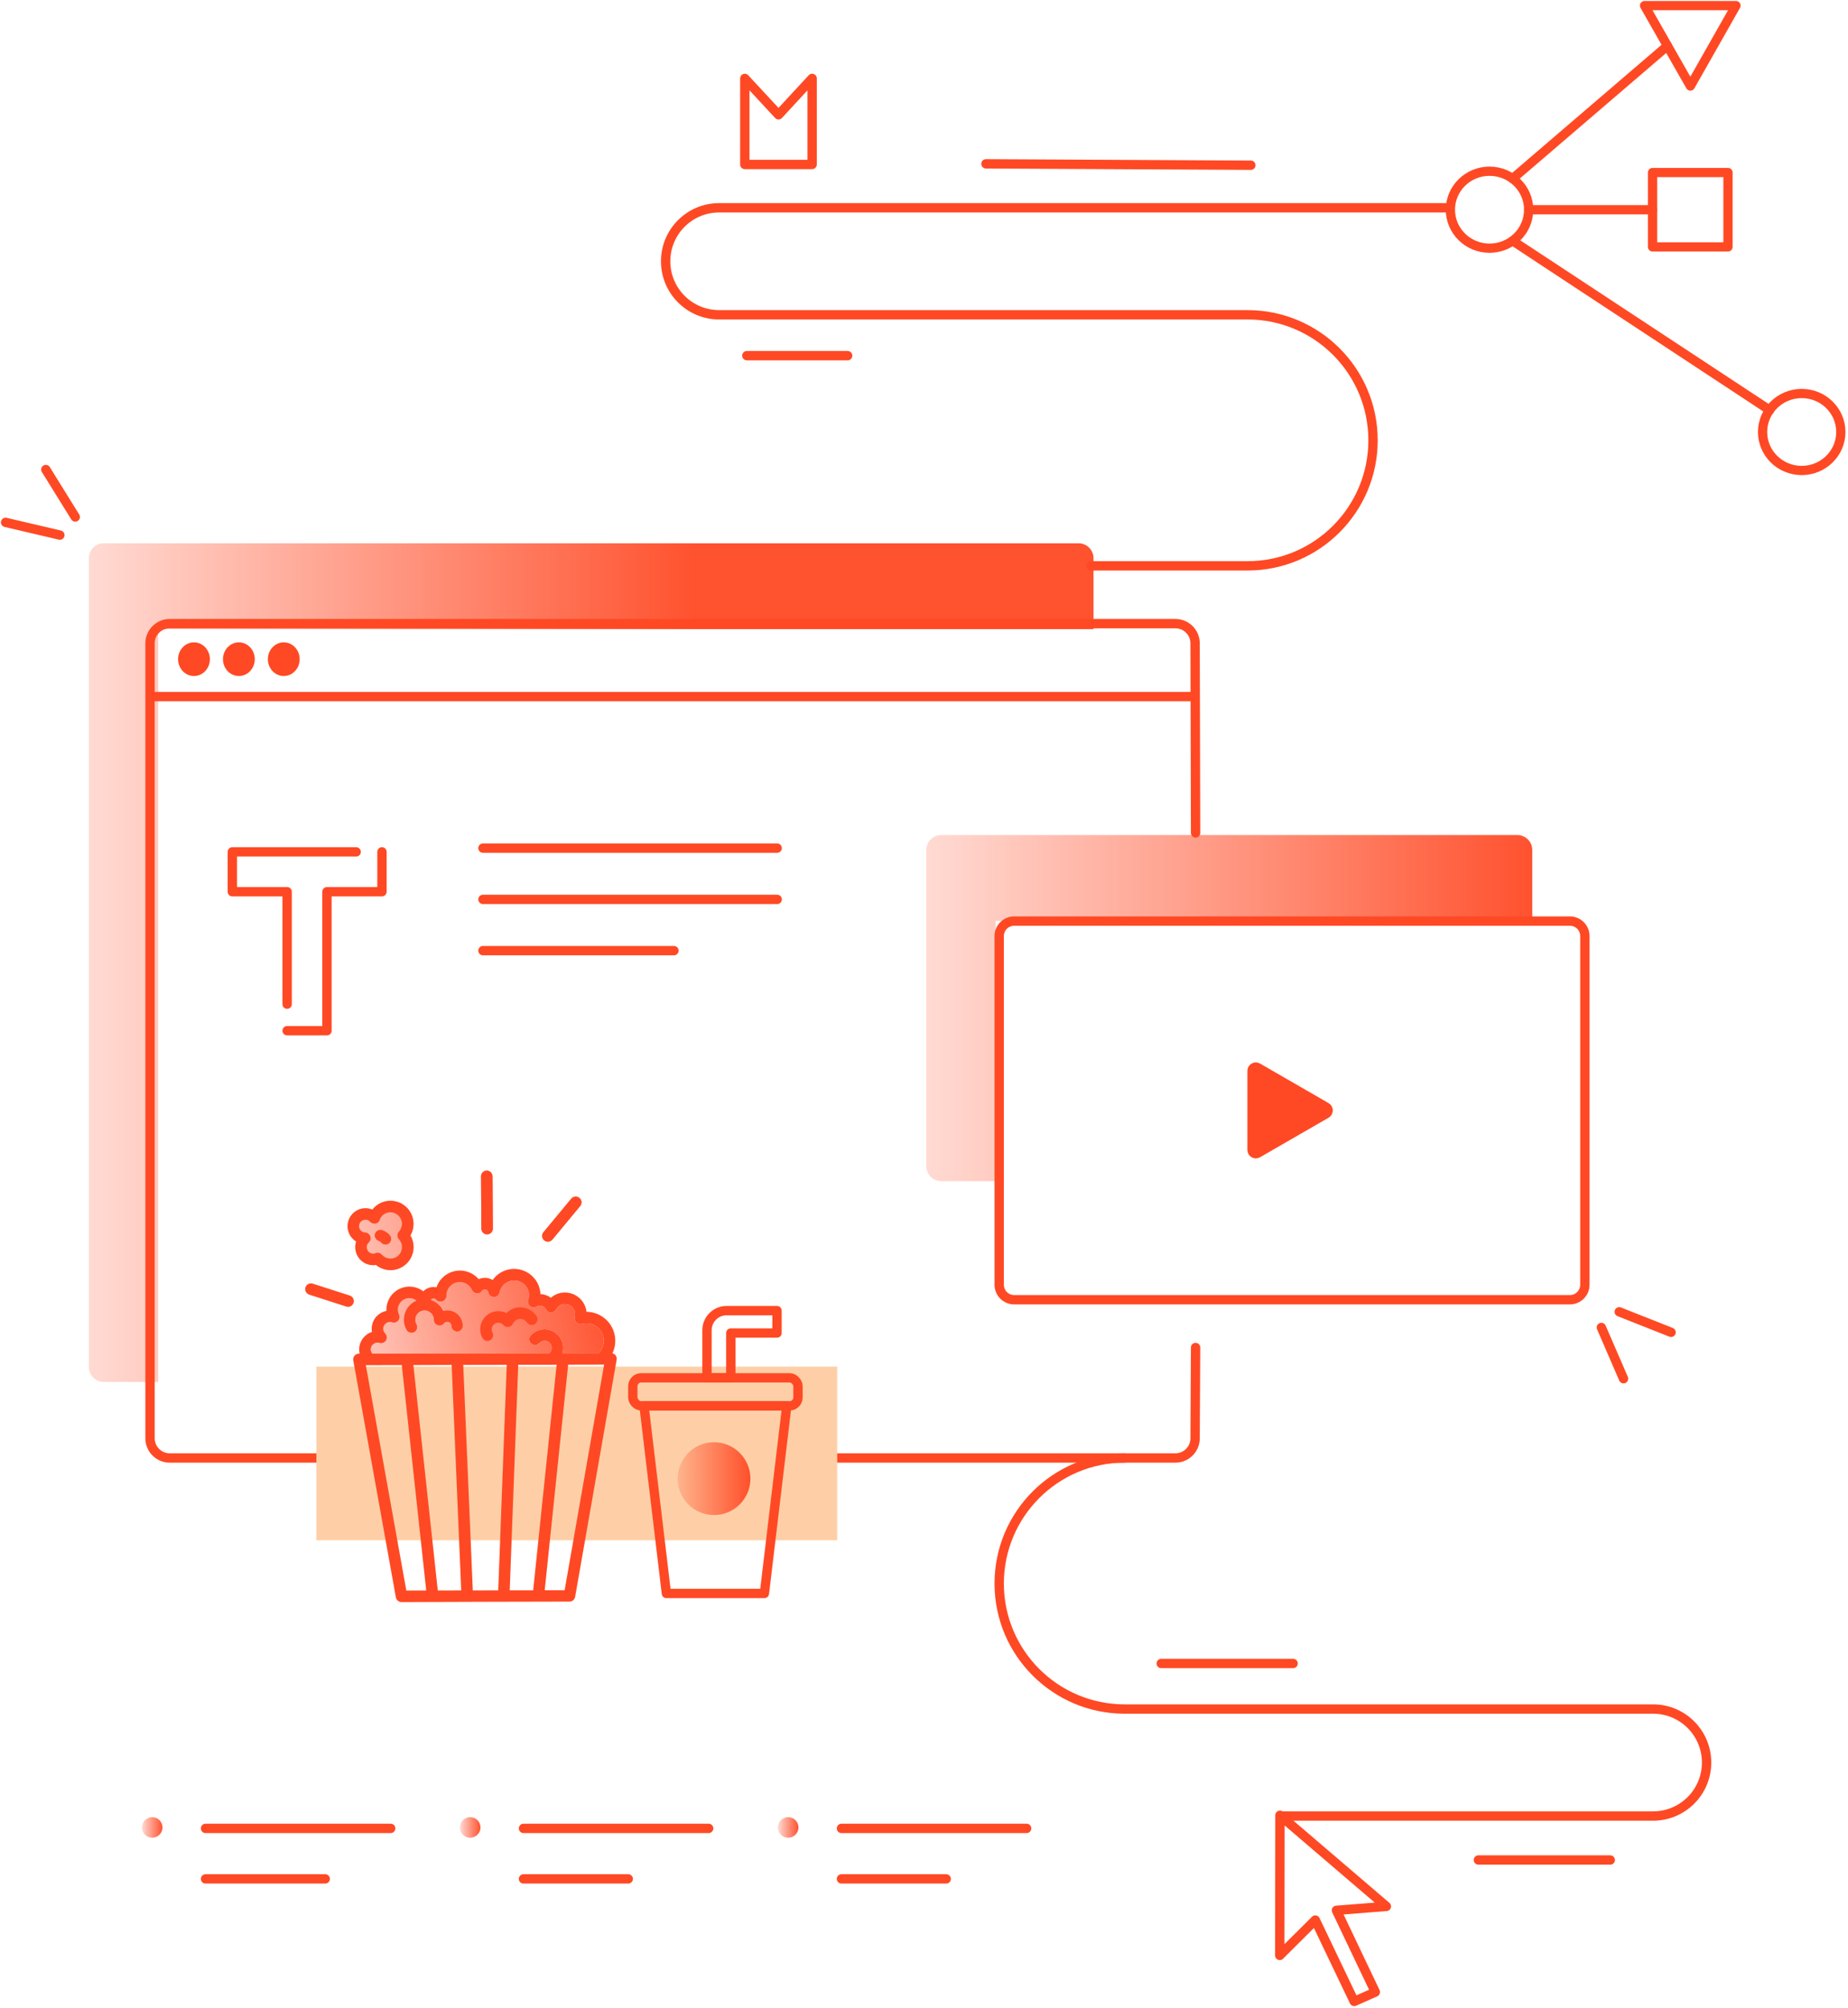 <?xml version="1.0" encoding="UTF-8"?> <svg xmlns="http://www.w3.org/2000/svg" width="660" height="717" viewBox="0 0 660 717" fill="none"> <path d="M74.625 235.386C74.625 238.54 72.215 241.064 69.281 241.064C66.347 241.064 63.937 238.54 63.937 235.386C63.937 232.232 66.347 229.708 69.281 229.708C72.215 229.708 74.625 232.232 74.625 235.386Z" fill="#FF4924" stroke="#FF4924" stroke-width="0.668"></path> <path d="M90.657 235.386C90.657 238.54 88.246 241.064 85.313 241.064C82.379 241.064 79.969 238.54 79.969 235.386C79.969 232.232 82.379 229.708 85.313 229.708C88.246 229.708 90.657 232.232 90.657 235.386Z" fill="#FF4924" stroke="#FF4924" stroke-width="0.668"></path> <path d="M106.689 235.386C106.689 238.54 104.278 241.064 101.345 241.064C98.411 241.064 96.001 238.54 96.001 235.386C96.001 232.232 98.411 229.708 101.345 229.708C104.278 229.708 106.689 232.232 106.689 235.386Z" fill="#FF4924" stroke="#FF4924" stroke-width="0.668"></path> <path d="M54.251 248.746H425.66" stroke="#FF4924" stroke-width="3.34" stroke-miterlimit="10" stroke-linecap="round" stroke-linejoin="round"></path> <path d="M426.997 481.18L426.821 513.617C426.821 517.471 423.664 520.623 419.805 520.623H60.599C56.74 520.623 53.583 517.471 53.583 513.617V229.7C53.583 225.847 56.74 222.694 60.599 222.694H419.805C423.664 222.694 426.821 225.847 426.821 229.7L426.997 297.424" stroke="#FF4924" stroke-width="3.34" stroke-miterlimit="10" stroke-linecap="round" stroke-linejoin="round"></path> <path d="M495.133 680.744L457.123 648.212L457.057 698.246L469.749 685.621L483.643 714.679L491.192 711.339L477.297 682.147L495.133 680.744Z" stroke="#FF4924" stroke-width="3.34" stroke-miterlimit="10" stroke-linecap="round" stroke-linejoin="round"></path> <path d="M457.591 648.479H590.39C600.945 648.479 609.495 639.929 609.495 629.374C609.495 618.82 600.945 610.27 590.39 610.27H401.679C376.963 610.27 356.856 590.229 356.856 565.447C356.856 540.73 376.896 520.624 401.679 520.624" stroke="#FF4924" stroke-width="3.34" stroke-miterlimit="10" stroke-linecap="round" stroke-linejoin="round"></path> <path d="M575.093 664.177H527.999" stroke="#FF4924" stroke-width="3.34" stroke-miterlimit="10" stroke-linecap="round" stroke-linejoin="round"></path> <path d="M461.822 594H414.728" stroke="#FF4924" stroke-width="3.34" stroke-miterlimit="10" stroke-linecap="round" stroke-linejoin="round"></path> <path d="M517.729 74.199L256.834 74.199C246.279 74.199 237.729 82.75 237.729 93.304C237.729 103.859 246.279 112.409 256.834 112.409L445.545 112.409C470.261 112.409 490.368 132.449 490.368 157.232C490.368 181.948 470.328 202.055 445.545 202.055L389.633 202.055" stroke="#FF4924" stroke-width="3.34" stroke-miterlimit="10" stroke-linecap="round" stroke-linejoin="round"></path> <path d="M352.131 58.502L446.729 59" stroke="#FF4924" stroke-width="3.34" stroke-miterlimit="10" stroke-linecap="round" stroke-linejoin="round"></path> <path d="M266.728 127L302.728 127" stroke="#FF4924" stroke-width="3.34" stroke-miterlimit="10" stroke-linecap="round" stroke-linejoin="round"></path> <path d="M127.197 304.19H82.975V318.419H102.547V358.566" stroke="#FF4924" stroke-width="3.34" stroke-miterlimit="10" stroke-linecap="round" stroke-linejoin="round"></path> <path d="M102.547 368.052H116.776V318.419H136.415V304.19" stroke="#FF4924" stroke-width="3.34" stroke-miterlimit="10" stroke-linecap="round" stroke-linejoin="round"></path> <path d="M172.487 302.854H277.564" stroke="#FF4924" stroke-width="3.34" stroke-miterlimit="10" stroke-linecap="round" stroke-linejoin="round"></path> <path d="M172.487 321.158H277.564" stroke="#FF4924" stroke-width="3.34" stroke-miterlimit="10" stroke-linecap="round" stroke-linejoin="round"></path> <path d="M172.487 339.461H240.691" stroke="#FF4924" stroke-width="3.34" stroke-miterlimit="10" stroke-linecap="round" stroke-linejoin="round"></path> <path d="M560.683 328.906H362.2C359.249 328.906 356.856 331.299 356.856 334.25V458.766C356.856 461.718 359.249 464.11 362.2 464.11H560.683C563.634 464.11 566.027 461.718 566.027 458.766V334.25C566.027 331.299 563.634 328.906 560.683 328.906Z" stroke="#FF4924" stroke-width="3.34" stroke-miterlimit="10" stroke-linecap="round" stroke-linejoin="round"></path> <path d="M449.173 411.795C448.282 412.309 447.169 411.666 447.169 410.637V382.379C447.169 381.351 448.282 380.708 449.173 381.222L473.661 395.351C474.552 395.865 474.552 397.151 473.661 397.666L449.173 411.795Z" fill="#FF4924" stroke="#FF4924" stroke-width="3.34" stroke-miterlimit="10" stroke-linecap="round" stroke-linejoin="round"></path> <path d="M355.575 328.84V421.759H336.148C333.197 421.759 330.804 419.366 330.804 416.415V303.522C330.804 300.571 333.197 298.178 336.148 298.178H541.893C544.845 298.178 547.237 300.571 547.237 303.522V328.84H355.575Z" fill="url(#paint0_linear_145_1862)"></path> <rect x="113" y="488" width="186" height="62" fill="#FECFA7"></rect> <path d="M290.048 58.728H266V28L278.046 40.99L290.048 28V58.728Z" stroke="#FF4924" stroke-width="3.34" stroke-miterlimit="10" stroke-linecap="round" stroke-linejoin="round"></path> <path d="M132.994 483.357L163.211 483.285L196.153 483.208C196.964 482.508 197.251 481.374 196.869 480.371C196.622 479.74 196.13 479.234 195.505 478.969C194.879 478.704 194.175 478.702 193.548 478.963C193.167 479.118 192.824 479.355 192.545 479.657C191.767 480.465 190.482 480.498 189.663 479.73C188.843 478.965 188.79 477.68 189.545 476.85C190.233 476.11 191.074 475.531 192.01 475.151C193.645 474.496 195.475 474.514 197.097 475.2C198.72 475.888 200.005 477.188 200.673 478.819C201.236 480.214 201.304 481.76 200.865 483.199L213.805 483.168L213.805 483.166C214.975 481.998 215.632 480.41 215.63 478.756C215.628 477.102 214.966 475.516 213.792 474.35C212.619 473.184 211.028 472.533 209.374 472.542C208.83 472.545 208.288 472.618 207.762 472.759C207.051 472.922 206.306 472.71 205.786 472.197C205.274 471.671 205.083 470.91 205.282 470.205C205.366 469.909 205.408 469.605 205.407 469.299C205.402 467.29 203.777 465.662 201.766 465.654C200.447 465.651 199.238 466.389 198.638 467.565C198.287 468.261 197.573 468.698 196.795 468.695C196.016 468.693 195.305 468.249 194.96 467.551C194.549 466.733 193.708 466.219 192.791 466.225C192.411 466.219 192.038 466.321 191.716 466.522C190.984 466.995 190.032 466.954 189.343 466.418C188.653 465.884 188.377 464.973 188.653 464.146C189.187 462.535 188.911 460.766 187.91 459.395C186.911 458.023 185.311 457.219 183.614 457.235C182.392 457.238 181.21 457.663 180.266 458.436C179.32 459.209 178.67 460.285 178.424 461.48C178.234 462.446 177.387 463.142 176.401 463.138C175.417 463.135 174.574 462.435 174.39 461.468C174.268 460.788 173.62 460.336 172.94 460.454C172.625 460.496 172.344 460.669 172.167 460.932C171.757 461.57 171.023 461.926 170.268 461.854C169.521 461.791 168.866 461.326 168.563 460.642C167.924 459.21 166.62 458.185 165.078 457.902C163.536 457.619 161.955 458.114 160.849 459.225C159.959 460.116 159.462 461.327 159.471 462.586C159.475 463.499 158.926 464.323 158.083 464.669C157.282 464.985 156.369 464.769 155.795 464.127C155.509 463.785 155.062 463.624 154.625 463.704C154.318 463.751 154.049 463.935 153.896 464.206C155.827 464.837 157.418 466.227 158.304 468.057C159.973 467.616 161.753 467.972 163.125 469.021C164.496 470.072 165.307 471.696 165.318 473.423C165.32 474.558 164.403 475.48 163.267 475.482C162.132 475.484 161.21 474.567 161.208 473.431C161.206 473.048 161.051 472.683 160.777 472.416C160.5 472.149 160.129 472 159.744 472C159.299 471.996 158.878 472.199 158.604 472.547C158.056 473.242 157.125 473.51 156.293 473.21C155.461 472.909 154.914 472.111 154.934 471.226C154.921 469.401 153.435 467.93 151.61 467.932C150.732 467.935 149.892 468.288 149.277 468.914C148.662 469.539 148.322 470.384 148.332 471.262C148.332 471.82 148.474 472.367 148.746 472.853C149.02 473.328 149.093 473.892 148.95 474.42C148.805 474.949 148.457 475.398 147.98 475.668C147.504 475.938 146.939 476.007 146.412 475.859C145.885 475.712 145.439 475.359 145.172 474.882C144.138 473.049 143.93 470.864 144.601 468.871C145.271 466.877 146.756 465.26 148.686 464.424C147.989 463.86 147.122 463.548 146.226 463.539C143.959 463.545 142.123 465.385 142.126 467.653C142.126 468.241 142.256 468.821 142.509 469.352C142.875 470.119 142.731 471.033 142.147 471.65C141.562 472.267 140.658 472.461 139.873 472.137C139.687 472.078 139.493 472.051 139.3 472.061C138.654 472.062 138.036 472.32 137.582 472.777C137.128 473.22 136.873 473.829 136.875 474.465C136.865 475.078 137.102 475.669 137.532 476.107C138.216 476.777 138.349 477.83 137.851 478.646C137.352 479.464 136.355 479.828 135.446 479.527C135.248 479.46 135.04 479.427 134.831 479.43C133.492 479.45 132.415 480.535 132.403 481.874C132.411 482.423 132.621 482.951 132.994 483.357ZM174.521 478.777C174.696 478.739 174.865 478.677 175.023 478.594C176.028 478.066 176.415 476.824 175.888 475.82C175.494 475.085 175.514 474.196 175.941 473.48C176.367 472.763 177.14 472.323 177.973 472.32C178.665 472.314 179.325 472.61 179.782 473.129C180.242 473.666 180.946 473.926 181.645 473.822C182.339 473.711 182.932 473.261 183.228 472.623C183.685 471.611 184.691 470.96 185.801 470.955C186.754 470.95 187.649 471.417 188.189 472.202C188.489 472.669 188.966 472.995 189.51 473.105C190.053 473.215 190.619 473.1 191.077 472.787C191.536 472.475 191.848 471.988 191.942 471.442C192.037 470.895 191.906 470.333 191.58 469.883C190.279 467.966 188.112 466.819 185.796 466.819C183.949 466.818 182.179 467.557 180.882 468.87C179.978 468.425 178.982 468.196 177.974 468.199C176.258 468.198 174.609 468.88 173.396 470.097C172.183 471.315 171.505 472.964 171.512 474.682C171.513 475.739 171.768 476.777 172.258 477.712C172.684 478.538 173.612 478.975 174.521 478.777ZM127.195 443.316C125.343 442.183 124.189 440.189 124.13 438.019C124.072 435.847 125.117 433.794 126.906 432.563C128.697 431.332 130.987 431.091 132.994 431.922C134.413 430.114 136.525 428.983 138.816 428.803C141.108 428.622 143.369 429.41 145.054 430.976C146.739 432.54 147.69 434.739 147.679 437.038C147.688 438.489 147.307 439.916 146.576 441.17C147.317 442.422 147.702 443.85 147.694 445.304C147.699 447.39 146.911 449.399 145.49 450.925C144.068 452.452 142.121 453.381 140.04 453.524C137.959 453.667 135.902 453.015 134.285 451.699C132.255 452.018 130.194 451.343 128.748 449.883C127.551 448.671 126.88 447.035 126.879 445.33C126.88 444.647 126.986 443.966 127.195 443.316ZM135.278 443.136C135.601 443.241 135.889 443.437 136.104 443.701C136.597 444.303 137.387 444.576 138.146 444.407C138.458 444.336 138.747 444.195 138.992 443.993C139.87 443.274 140.002 441.982 139.286 441.104C138.573 440.226 137.621 439.575 136.545 439.228C136.024 439.048 135.453 439.086 134.96 439.333C134.466 439.578 134.093 440.012 133.923 440.537C133.752 441.061 133.801 441.633 134.055 442.121C134.31 442.61 134.751 442.976 135.278 443.136ZM173.985 440.774L173.984 440.775C174.132 440.771 174.279 440.753 174.423 440.722C175.364 440.509 176.03 439.67 176.025 438.705L175.902 420.056C175.895 418.92 174.969 418.006 173.834 418.014C172.698 418.02 171.784 418.946 171.792 420.081L171.915 438.73C171.919 439.865 172.843 440.781 173.976 440.776L173.985 440.774ZM196.153 443.287L196.151 443.288C196.596 443.196 196.995 442.958 197.288 442.611L207.198 430.657L207.198 430.656C207.922 429.782 207.8 428.486 206.926 427.762C206.052 427.038 204.756 427.159 204.032 428.033L194.122 439.987C193.549 440.661 193.47 441.625 193.927 442.383C194.386 443.14 195.275 443.519 196.138 443.324L196.153 443.287ZM124.76 466.594C125.662 466.389 126.315 465.607 126.357 464.684C126.398 463.759 125.817 462.923 124.937 462.637L111.764 458.399C111.238 458.206 110.658 458.237 110.155 458.483C109.653 458.728 109.271 459.169 109.101 459.701C108.93 460.233 108.984 460.813 109.25 461.305C109.516 461.796 109.97 462.16 110.51 462.309L123.683 466.547C124.031 466.658 124.403 466.675 124.76 466.594Z" fill="url(#paint1_linear_145_1862)"></path> <path d="M219.742 478.757C219.744 480.318 219.396 481.859 218.724 483.268C219.13 483.355 219.497 483.566 219.778 483.872C220.17 484.338 220.335 484.953 220.229 485.552L205.407 570.208C205.264 571.025 204.642 571.676 203.833 571.856C203.684 571.89 203.533 571.907 203.381 571.908L173.39 571.975L143.412 572.078C142.416 572.082 141.56 571.369 141.383 570.388L126.174 485.786C126.066 485.187 126.229 484.572 126.619 484.105C127.009 483.637 127.586 483.368 128.195 483.367L128.456 483.368C128.341 482.876 128.28 482.375 128.274 481.871C128.275 480.477 128.72 479.121 129.543 477.996C130.365 476.871 131.523 476.038 132.851 475.614C132.786 475.238 132.752 474.856 132.749 474.475C132.744 472.745 133.432 471.086 134.66 469.868C135.583 468.963 136.747 468.341 138.013 468.075C138.008 467.937 138.006 467.799 138.003 467.656L138.004 467.657C138.002 465.477 138.865 463.386 140.406 461.844C141.945 460.302 144.033 459.433 146.214 459.431C147.998 459.422 149.736 460.005 151.154 461.089C151.917 460.339 152.888 459.836 153.942 459.648C154.587 459.538 155.246 459.543 155.888 459.663C156.312 458.405 157.021 457.262 157.958 456.323C159.695 454.571 162.086 453.623 164.552 453.706C167.018 453.79 169.339 454.898 170.953 456.764C171.368 456.582 171.803 456.453 172.249 456.379C173.525 456.139 174.843 456.388 175.945 457.075C177.466 454.927 179.817 453.514 182.427 453.18C185.038 452.845 187.669 453.617 189.683 455.311C191.697 457.006 192.911 459.466 193.027 462.096C194.369 462.147 195.663 462.607 196.738 463.412C198.128 462.195 199.912 461.526 201.759 461.529C203.666 461.532 205.504 462.235 206.926 463.504C208.347 464.775 209.251 466.522 209.468 468.415C212.194 468.438 214.803 469.534 216.725 471.466C218.649 473.398 219.732 476.012 219.742 478.738L219.742 478.757ZM132.994 483.357L163.211 483.285L196.153 483.208C196.964 482.508 197.251 481.374 196.869 480.371C196.622 479.74 196.13 479.234 195.505 478.969C194.879 478.704 194.175 478.702 193.548 478.963C193.167 479.118 192.824 479.355 192.545 479.657C191.767 480.465 190.482 480.498 189.663 479.73C188.843 478.965 188.79 477.68 189.545 476.85C190.233 476.11 191.074 475.531 192.01 475.151C193.645 474.496 195.475 474.514 197.097 475.2C198.72 475.888 200.005 477.188 200.673 478.819C201.236 480.214 201.304 481.76 200.865 483.199L213.805 483.168L213.805 483.166C214.975 481.998 215.632 480.41 215.63 478.756C215.628 477.102 214.966 475.516 213.792 474.35C212.619 473.184 211.028 472.533 209.374 472.542C208.83 472.545 208.288 472.618 207.762 472.759C207.051 472.922 206.306 472.71 205.786 472.197C205.274 471.671 205.083 470.91 205.282 470.205C205.366 469.909 205.408 469.605 205.407 469.299C205.402 467.29 203.777 465.662 201.766 465.654C200.447 465.651 199.238 466.389 198.638 467.565C198.287 468.261 197.573 468.698 196.795 468.695C196.016 468.693 195.305 468.249 194.96 467.551C194.549 466.733 193.708 466.219 192.791 466.225C192.411 466.219 192.038 466.321 191.716 466.522C190.984 466.995 190.032 466.954 189.343 466.418C188.653 465.884 188.377 464.973 188.653 464.146C189.187 462.535 188.911 460.766 187.91 459.395C186.911 458.023 185.311 457.219 183.614 457.235C182.392 457.238 181.21 457.663 180.266 458.436C179.32 459.209 178.67 460.285 178.424 461.48C178.234 462.446 177.387 463.142 176.401 463.138C175.417 463.135 174.574 462.435 174.39 461.468C174.268 460.788 173.62 460.336 172.94 460.454C172.625 460.496 172.344 460.669 172.167 460.932C171.757 461.57 171.023 461.926 170.268 461.854C169.521 461.791 168.866 461.326 168.563 460.642C167.924 459.21 166.62 458.185 165.078 457.902C163.536 457.619 161.955 458.114 160.849 459.225C159.959 460.116 159.462 461.327 159.471 462.586C159.475 463.499 158.926 464.323 158.083 464.669C157.282 464.985 156.369 464.769 155.795 464.127C155.509 463.785 155.062 463.624 154.625 463.704C154.318 463.751 154.049 463.935 153.896 464.206C155.827 464.837 157.418 466.227 158.304 468.057C159.973 467.616 161.753 467.972 163.125 469.021C164.496 470.072 165.307 471.696 165.318 473.423C165.32 474.558 164.403 475.48 163.267 475.482C162.132 475.484 161.21 474.567 161.208 473.431C161.206 473.048 161.051 472.683 160.777 472.416C160.5 472.149 160.129 472 159.744 472C159.299 471.996 158.878 472.199 158.604 472.547C158.056 473.242 157.125 473.51 156.293 473.21C155.461 472.909 154.914 472.111 154.934 471.226C154.921 469.401 153.435 467.93 151.61 467.932C150.732 467.935 149.892 468.288 149.277 468.914C148.662 469.539 148.322 470.384 148.332 471.262C148.332 471.82 148.474 472.367 148.746 472.853C149.02 473.328 149.093 473.892 148.95 474.42C148.805 474.949 148.457 475.398 147.98 475.668C147.504 475.938 146.939 476.007 146.412 475.859C145.885 475.712 145.439 475.359 145.172 474.882C144.138 473.049 143.93 470.864 144.601 468.871C145.271 466.877 146.756 465.26 148.686 464.424C147.989 463.86 147.122 463.548 146.226 463.539C143.959 463.545 142.123 465.385 142.126 467.653C142.126 468.241 142.256 468.821 142.509 469.352C142.875 470.119 142.731 471.033 142.147 471.65C141.562 472.267 140.658 472.461 139.873 472.137C139.687 472.078 139.493 472.051 139.3 472.061C138.654 472.062 138.036 472.32 137.582 472.777C137.128 473.22 136.873 473.829 136.875 474.465C136.865 475.078 137.102 475.669 137.532 476.107C138.216 476.777 138.349 477.83 137.851 478.646C137.352 479.464 136.355 479.828 135.446 479.527C135.248 479.46 135.04 479.427 134.831 479.43C133.492 479.45 132.415 480.535 132.403 481.874C132.411 482.423 132.621 482.951 132.994 483.357ZM190.416 567.882L198.795 487.333L185.086 487.35L182.041 567.884L190.416 567.882ZM147.632 487.448L156.354 567.94L164.717 567.92L161.306 487.401L147.632 487.448ZM145.119 567.963L152.227 567.949L143.497 487.459L130.659 487.489L145.119 567.963ZM173.393 567.908L177.937 567.899L180.973 487.363L165.446 487.397L168.858 567.916L173.402 567.907L173.393 567.908ZM215.756 487.275L202.918 487.305L194.539 567.854L201.655 567.838L215.756 487.275ZM174.521 478.777C174.696 478.739 174.865 478.677 175.023 478.594C176.028 478.066 176.415 476.824 175.888 475.82C175.494 475.085 175.514 474.196 175.941 473.48C176.367 472.763 177.14 472.323 177.973 472.32C178.665 472.314 179.325 472.61 179.782 473.129C180.242 473.666 180.946 473.926 181.645 473.822C182.339 473.711 182.932 473.261 183.228 472.623C183.685 471.611 184.691 470.96 185.801 470.955C186.754 470.95 187.649 471.417 188.189 472.202C188.489 472.669 188.966 472.995 189.51 473.105C190.053 473.215 190.619 473.1 191.077 472.787C191.536 472.475 191.848 471.988 191.942 471.442C192.037 470.895 191.906 470.333 191.58 469.883C190.279 467.966 188.112 466.819 185.796 466.819C183.949 466.818 182.179 467.557 180.882 468.87C179.978 468.425 178.982 468.196 177.974 468.199C176.258 468.198 174.609 468.88 173.396 470.097C172.183 471.315 171.505 472.964 171.512 474.682C171.513 475.739 171.768 476.777 172.258 477.712C172.684 478.538 173.612 478.975 174.521 478.777ZM127.195 443.316C125.343 442.183 124.189 440.189 124.13 438.019C124.072 435.847 125.117 433.794 126.906 432.563C128.697 431.332 130.987 431.091 132.994 431.922C134.413 430.114 136.525 428.983 138.816 428.803C141.108 428.622 143.369 429.41 145.054 430.976C146.739 432.54 147.69 434.739 147.679 437.038C147.688 438.489 147.307 439.916 146.576 441.17C147.317 442.422 147.702 443.85 147.694 445.304C147.699 447.39 146.911 449.399 145.49 450.925C144.068 452.452 142.121 453.381 140.04 453.524C137.959 453.667 135.902 453.015 134.285 451.699C132.255 452.018 130.194 451.343 128.748 449.883C127.551 448.671 126.88 447.035 126.879 445.33C126.88 444.647 126.986 443.966 127.195 443.316ZM130.381 440.103C131.219 440.134 131.953 440.67 132.238 441.458C132.523 442.245 132.301 443.128 131.677 443.687C131.226 444.109 130.975 444.703 130.989 445.321C130.983 445.947 131.226 446.55 131.666 446.996C132.098 447.431 132.687 447.673 133.3 447.669C133.543 447.671 133.783 447.616 134.002 447.511C134.128 447.454 134.258 447.409 134.392 447.376C135.134 447.209 135.908 447.463 136.405 448.039C137.154 448.882 138.217 449.38 139.345 449.415C140.473 449.451 141.565 449.021 142.367 448.228C143.145 447.446 143.577 446.383 143.564 445.278C143.574 444.263 143.191 443.282 142.495 442.542C141.772 441.757 141.769 440.55 142.488 439.763C143.176 439.014 143.557 438.032 143.554 437.016C143.551 434.743 141.715 432.899 139.442 432.887C137.729 432.874 136.195 433.941 135.61 435.55C135.436 436.292 134.804 436.836 134.045 436.902C133.331 437.027 132.604 436.769 132.131 436.22C131.725 435.767 131.14 435.517 130.531 435.537C129.918 435.534 129.329 435.776 128.896 436.209C128.465 436.643 128.227 437.233 128.237 437.844C128.228 439.051 129.175 440.049 130.381 440.103ZM135.278 443.136C135.601 443.241 135.889 443.437 136.104 443.701C136.597 444.303 137.387 444.576 138.146 444.407C138.458 444.336 138.747 444.195 138.992 443.993C139.87 443.274 140.002 441.982 139.286 441.104C138.573 440.226 137.621 439.575 136.545 439.228C136.024 439.048 135.453 439.086 134.96 439.333C134.466 439.578 134.093 440.012 133.923 440.537C133.752 441.061 133.801 441.633 134.055 442.121C134.31 442.61 134.751 442.976 135.278 443.136ZM173.985 440.774L173.984 440.775C174.132 440.771 174.279 440.753 174.423 440.722C175.364 440.509 176.03 439.67 176.025 438.705L175.902 420.056C175.895 418.92 174.969 418.006 173.834 418.014C172.698 418.02 171.784 418.946 171.792 420.081L171.915 438.73C171.919 439.865 172.843 440.781 173.976 440.776L173.985 440.774ZM196.153 443.287L196.151 443.288C196.596 443.196 196.995 442.958 197.288 442.611L207.198 430.657L207.198 430.656C207.922 429.782 207.8 428.486 206.926 427.762C206.052 427.038 204.756 427.159 204.032 428.033L194.122 439.987C193.549 440.661 193.47 441.625 193.927 442.383C194.386 443.14 195.275 443.519 196.138 443.324L196.153 443.287ZM124.76 466.594C125.662 466.389 126.315 465.607 126.357 464.684C126.398 463.759 125.817 462.923 124.937 462.637L111.764 458.399C111.238 458.206 110.658 458.237 110.155 458.483C109.653 458.728 109.271 459.169 109.101 459.701C108.93 460.233 108.984 460.813 109.25 461.305C109.516 461.796 109.97 462.16 110.51 462.309L123.683 466.547C124.031 466.658 124.403 466.675 124.76 466.594Z" fill="#FF4924"></path> <path d="M73.4 652.888H139.532" stroke="#FF4924" stroke-width="3.34" stroke-miterlimit="10" stroke-linecap="round" stroke-linejoin="round"></path> <path d="M73.4 670.923H116.152" stroke="#FF4924" stroke-width="3.34" stroke-miterlimit="10" stroke-linecap="round" stroke-linejoin="round"></path> <circle cx="54.362" cy="652.554" r="3.674" fill="url(#paint2_linear_145_1862)"></circle> <path d="M186.961 652.888H253.093" stroke="#FF4924" stroke-width="3.34" stroke-miterlimit="10" stroke-linecap="round" stroke-linejoin="round"></path> <path d="M186.961 670.923H224.369" stroke="#FF4924" stroke-width="3.34" stroke-miterlimit="10" stroke-linecap="round" stroke-linejoin="round"></path> <circle cx="167.923" cy="652.554" r="3.674" fill="url(#paint3_linear_145_1862)"></circle> <path d="M300.521 652.888H366.654" stroke="#FF4924" stroke-width="3.34" stroke-miterlimit="10" stroke-linecap="round" stroke-linejoin="round"></path> <path d="M300.521 670.923H337.93" stroke="#FF4924" stroke-width="3.34" stroke-miterlimit="10" stroke-linecap="round" stroke-linejoin="round"></path> <circle cx="281.483" cy="652.554" r="3.674" fill="url(#paint4_linear_145_1862)"></circle> <path d="M2 186.533L21.382 191.074" stroke="#FF4924" stroke-width="3.34" stroke-miterlimit="10" stroke-linecap="round" stroke-linejoin="round"></path> <path d="M16.368 167.669L26.876 184.608" stroke="#FF4924" stroke-width="3.34" stroke-miterlimit="10" stroke-linecap="round" stroke-linejoin="round"></path> <path d="M596.806 475.752L578.296 468.426" stroke="#FF4924" stroke-width="3.34" stroke-miterlimit="10" stroke-linecap="round" stroke-linejoin="round"></path> <path d="M579.834 492.312L571.916 474.019" stroke="#FF4924" stroke-width="3.34" stroke-miterlimit="10" stroke-linecap="round" stroke-linejoin="round"></path> <path d="M56.499 224.662V493.463H37.072C34.121 493.463 31.728 491.071 31.728 488.119V199.344C31.728 196.393 34.121 194 37.072 194H385.198C388.15 194 390.542 196.393 390.542 199.344V224.662H56.499Z" fill="url(#paint5_linear_145_1862)"></path> <path d="M643.465 140.514C651.184 140.514 657.44 146.667 657.44 154.258C657.44 161.848 651.184 168.001 643.465 168.001C635.747 168.001 629.49 161.848 629.49 154.258C629.49 146.667 635.747 140.514 643.465 140.514Z" stroke="#FF4924" stroke-width="3.3" stroke-miterlimit="10" stroke-linecap="round" stroke-linejoin="round"></path> <path d="M531.975 61.142C539.693 61.142 545.95 67.296 545.95 74.886C545.95 82.476 539.693 88.629 531.975 88.629C524.257 88.629 518 82.476 518 74.886C518 67.296 524.257 61.142 531.975 61.142Z" stroke="#FF4924" stroke-width="3.3" stroke-miterlimit="10" stroke-linecap="round" stroke-linejoin="round"></path> <path d="M617.137 88.166L590.191 88.166L590.191 61.606L617.137 61.606L617.137 88.166Z" stroke="#FF4924" stroke-width="3.3" stroke-miterlimit="10" stroke-linecap="round" stroke-linejoin="round"></path> <path d="M587.334 2L603.702 30.722L619.994 2L587.334 2Z" stroke="#FF4924" stroke-width="3.3" stroke-miterlimit="10" stroke-linecap="round" stroke-linejoin="round"></path> <path d="M632.038 146.459L540.236 86.004" stroke="#FF4924" stroke-width="3.3" stroke-miterlimit="10" stroke-linecap="round" stroke-linejoin="round"></path> <path d="M545.95 74.887L590.191 74.887" stroke="#FF4924" stroke-width="3.3" stroke-miterlimit="10" stroke-linecap="round" stroke-linejoin="round"></path> <path d="M540.236 63.768L595.518 16.361" stroke="#FF4924" stroke-width="3.3" stroke-miterlimit="10" stroke-linecap="round" stroke-linejoin="round"></path> <rect x="226" y="492" width="59" height="10" rx="3" stroke="#FF4924" stroke-width="3.34" stroke-miterlimit="10" stroke-linecap="round" stroke-linejoin="round"></rect> <path d="M230 502H281L273 569H238L230 502Z" stroke="#FF4924" stroke-width="3.34" stroke-miterlimit="10" stroke-linecap="round" stroke-linejoin="round"></path> <path d="M277.5 468V476H261V492H252.5V475C252.5 471.134 255.634 468 259.5 468H277.5Z" stroke="#FF4924" stroke-width="3.34" stroke-miterlimit="10" stroke-linecap="round" stroke-linejoin="round"></path> <circle cx="255" cy="528" r="13" fill="url(#paint6_linear_145_1862)"></circle> <defs> <linearGradient id="paint0_linear_145_1862" x1="330.754" y1="359.992" x2="547.179" y2="359.992" gradientUnits="userSpaceOnUse"> <stop stop-color="#FF4924" stop-opacity="0.2"></stop> <stop offset="1" stop-color="#FF4924" stop-opacity="0.95"></stop> </linearGradient> <linearGradient id="paint1_linear_145_1862" x1="111.431" y1="471.433" x2="213.146" y2="448.497" gradientUnits="userSpaceOnUse"> <stop stop-color="#FF4924" stop-opacity="0.2"></stop> <stop offset="1" stop-color="#FF4924" stop-opacity="0.95"></stop> </linearGradient> <linearGradient id="paint2_linear_145_1862" x1="50.686" y1="652.555" x2="58.034" y2="652.555" gradientUnits="userSpaceOnUse"> <stop stop-color="#FF4924" stop-opacity="0.2"></stop> <stop offset="1" stop-color="#FF4924" stop-opacity="0.95"></stop> </linearGradient> <linearGradient id="paint3_linear_145_1862" x1="164.247" y1="652.555" x2="171.595" y2="652.555" gradientUnits="userSpaceOnUse"> <stop stop-color="#FF4924" stop-opacity="0.2"></stop> <stop offset="1" stop-color="#FF4924" stop-opacity="0.95"></stop> </linearGradient> <linearGradient id="paint4_linear_145_1862" x1="277.808" y1="652.555" x2="285.155" y2="652.555" gradientUnits="userSpaceOnUse"> <stop stop-color="#FF4924" stop-opacity="0.2"></stop> <stop offset="1" stop-color="#FF4924" stop-opacity="0.95"></stop> </linearGradient> <linearGradient id="paint5_linear_145_1862" x1="31.678" y1="255.814" x2="248.103" y2="255.814" gradientUnits="userSpaceOnUse"> <stop stop-color="#FF4924" stop-opacity="0.2"></stop> <stop offset="1" stop-color="#FF4924" stop-opacity="0.95"></stop> </linearGradient> <linearGradient id="paint6_linear_145_1862" x1="241.994" y1="528.005" x2="267.993" y2="528.005" gradientUnits="userSpaceOnUse"> <stop stop-color="#FF4924" stop-opacity="0.2"></stop> <stop offset="1" stop-color="#FF4924" stop-opacity="0.95"></stop> </linearGradient> </defs> </svg> 
